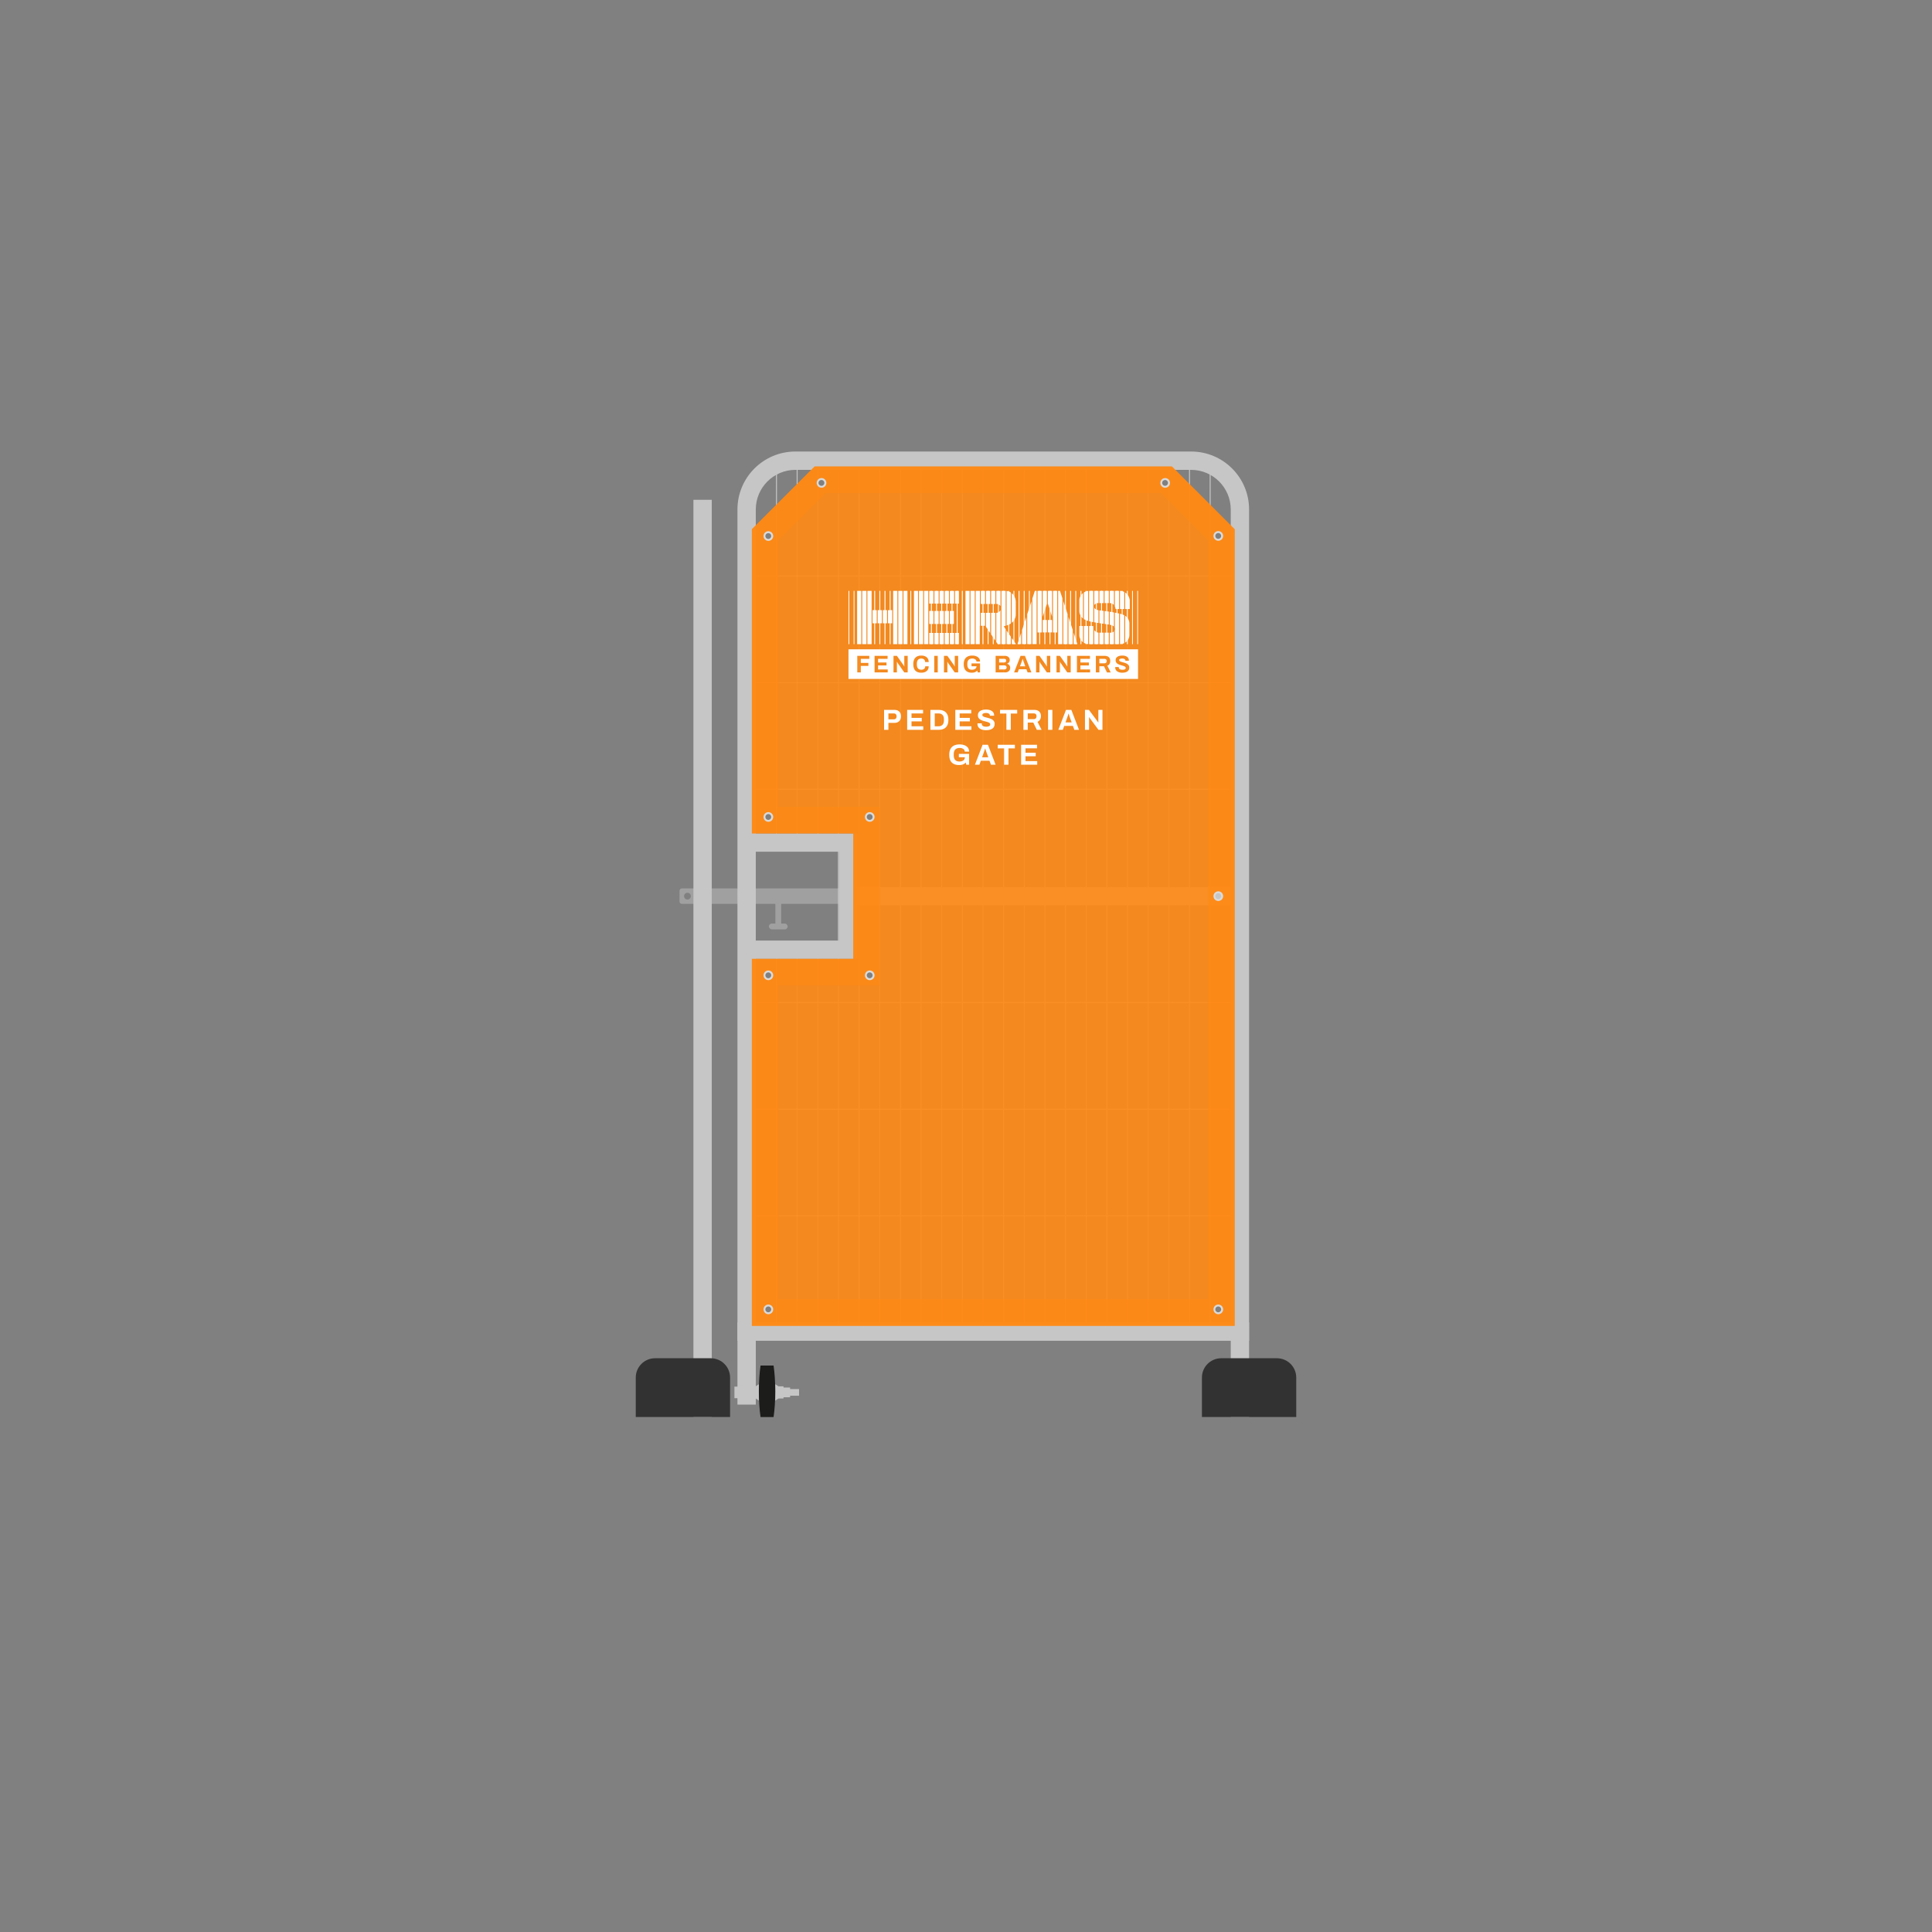 <svg xmlns="http://www.w3.org/2000/svg" width="2000" height="2000"><rect width="100%" height="100%" fill="#808080" stroke="none"/><defs><clipPath id="a"><path fill="none" d="M878.358 611.695h299.741v91.157H878.358z"/></clipPath><clipPath id="b"><path fill="none" d="M878.358 611.695h299.741v91.157H878.358z"/></clipPath></defs><path d="M705.952 919.69h173.839v15.993H705.952a2.5 2.5 0 0 1-2.499-2.499v-10.995a2.5 2.5 0 0 1 2.499-2.499Zm5.689 11.494a3.498 3.498 0 1 0 0-6.996 3.498 3.498 0 0 0 0 6.996Z" fill="#a0a0a0"/><path fill="#c6c6c6" d="M775.019 706.173h508.305v.999H775.019zM775.019 595.791h508.305v.999H775.019zM775.019 816.556h508.305v.999H775.019zM877.931 918.192h405.393v18.99H877.931zM775.019 1037.32h508.305v.999H775.019zM775.019 1147.702h508.305v.999H775.019zM775.019 1258.085h508.305v.999H775.019zM773.134 1368.467h510.19v.999h-510.19z"/><path fill="#c6c6c6" d="M763.409 1368.966h529.639v18.99H763.409z"/><path fill="#c6c6c6" d="M1252.252 476.199h.999v902.262h-.999zM1230.874 476.199h.999v902.262h-.999zM1188.118 476.199h.999v902.262h-.999zM1209.496 476.199h.999v902.262h-.999zM1166.741 476.199h.999v902.262h-.999zM1145.363 476.199h.999v902.262h-.999zM1123.985 476.199h.999v902.262h-.999zM1102.607 476.199h.999v902.262h-.999zM1081.229 476.199h.999v902.262h-.999zM1059.851 476.199h.999v902.262h-.999zM1038.473 476.199h.999v902.262h-.999zM1017.095 476.199h.999v902.262h-.999zM995.717 476.199h.999v902.262h-.999zM974.339 476.199h.999v902.262h-.999zM952.962 476.199h.999v902.262h-.999zM931.584 476.199h.999v902.262h-.999zM910.206 476.199h.999v902.262h-.999zM888.828 476.199h.999v902.262h-.999zM867.45 476.199h.999v902.262h-.999zM846.072 476.199h.999V873.38h-.999zM824.694 476.199h.999V873.38h-.999zM803.316 476.199h.999V873.38h-.999zM846.072 980.417h.999v397.181h-.999zM824.694 980.417h.999v397.181h-.999zM803.316 980.417h.999v397.181h-.999zM827.173 1444.851h-10.788v-6.885h10.788z"/><path fill="#c6c6c6" d="M817.907 1446.466h-8.919v-10.115h8.919zM767.108 1447.418h-6.832V1435.4h6.832z"/><path fill="#c6c6c6" d="M811.074 1447.71h-6.565v-12.604h6.565z"/><path d="M805.779 1435.08v12.658l-3.231 2.171v-17l3.231 2.171ZM782.345 1435.08v12.658l3.231 2.171v-17l-3.231 2.171Z" fill="#c6c6c6"/><path d="M800.804 1413.62c1.093 7.391 1.744 16.625 1.744 26.648s-.651 19.259-1.744 26.648H787.32c-1.092-7.389-1.743-16.625-1.743-26.648s.651-19.257 1.743-26.648h13.484Z" fill="#1c1c1b"/><path d="M782.399 992.904v461.107h-18.99V527.387c0-33.12 26.85-59.97 59.97-59.97h409.7c33.12 0 59.97 26.85 59.97 59.97v939.529h-18.99V527.387c0-22.596-18.383-40.98-40.98-40.98h-409.7c-22.596 0-40.98 18.383-40.98 40.98v335.582m0 18.99v91.955" fill="#c6c6c6"/><path fill="#a0a0a0" d="M808.672 959.53h-5.997v-29.985h5.997z"/><rect x="795.964" y="956.077" width="19.418" height="5.997" rx="2.998" ry="2.998" transform="rotate(180 805.673 959.076)" fill="#a0a0a0"/><path fill="#c6c6c6" d="M868.356 973.665V881.71H772.03v-18.99h115.316v129.934H772.03v-18.989h96.326zM717.836 517.392h18.99v949.525h-18.99z"/><path d="M1341.867 1466.885h-97.636v-40.85c0-11.033 8.957-19.99 19.99-19.99h57.656c11.033 0 19.99 8.957 19.99 19.99v40.85ZM755.769 1466.885h-97.636v-40.85c0-11.033 8.957-19.99 19.99-19.99h57.656c11.033 0 19.99 8.957 19.99 19.99v40.85Z" fill="#323232"/><path d="M778.354 862.72V547.877l64.968-64.968h369.814l64.968 64.968v824.588h-499.75V992.654h104.947V862.72H778.354Zm16.991-311.392a3.586 3.586 0 1 0 0 7.174 3.588 3.588 0 1 0 0-7.174Zm.001 290.814a3.587 3.587 0 1 0 0 7.175 3.587 3.587 0 0 0 0-7.175Zm55.014-345.828a3.587 3.587 0 1 0 0 7.175 3.587 3.587 0 0 0 0-7.175Zm410.752 862.747c1.982 0 3.587-1.606 3.587-3.588s-1.605-3.587-3.587-3.587-3.587 1.606-3.587 3.587 1.606 3.588 3.587 3.588Zm0-427.787a3.586 3.586 0 1 0 .001-7.173 3.586 3.586 0 0 0-.001 7.173Zm0-372.888a3.587 3.587 0 1 0 0-7.175 3.587 3.587 0 0 0 0 7.175Zm-465.767 800.675a3.587 3.587 0 1 0 .001-7.175 3.587 3.587 0 0 0-.001 7.175Zm.001-353.003a3.587 3.587 0 1 0 0 7.175 3.587 3.587 0 0 0 0-7.175Zm410.753-502.569a3.587 3.587 0 1 0 .001-7.175 3.587 3.587 0 0 0-.001 7.175Zm-305.806 509.744a3.587 3.587 0 1 0 .001-7.175 3.587 3.587 0 0 0-.001 7.175Zm0-163.916a3.587 3.587 0 1 0 .001-7.175 3.587 3.587 0 0 0-.001 7.175Z" fill="#ff8a14" opacity=".9"/><path d="M778.354 862.72V547.877l64.968-64.968h369.814l64.968 64.968v824.588h-499.75V992.654h104.947V862.72H778.354Zm16.99-311.392a3.586 3.586 0 1 0 0 7.174 3.588 3.588 0 1 0 0-7.174Zm.001 290.814a3.587 3.587 0 1 0 0 7.174 3.587 3.587 0 0 0 0-7.174Zm55.014-345.828a3.587 3.587 0 1 0 0 7.175 3.587 3.587 0 0 0 0-7.175Zm355.74 0a3.587 3.587 0 1 0-.001 7.175 3.587 3.587 0 0 0 .001-7.175Zm55.013 862.747a3.587 3.587 0 1 0 .001-7.175 3.587 3.587 0 0 0-.001 7.175Zm0-427.787a3.587 3.587 0 1 0 .001-7.175 3.587 3.587 0 0 0-.001 7.175Zm0-372.888a3.587 3.587 0 1 0 .001-7.175 3.587 3.587 0 0 0-.001 7.175Zm-465.768 800.675a3.587 3.587 0 1 0 .001-7.175 3.587 3.587 0 0 0-.001 7.175Zm.001-353.003a3.587 3.587 0 1 0 0 7.174 3.587 3.587 0 0 0 0-7.174Zm104.948-156.741a3.587 3.587 0 1 0 0-7.175 3.587 3.587 0 0 0 0 7.175Zm-3.588 160.328a3.587 3.587 0 1 0 7.175.001 3.587 3.587 0 0 0-7.175-.001Zm14.083-174.413v184.909H805.84v324.837h444.778V559.263l-48.867-48.867H854.706l-48.867 48.867v275.969h104.948Z" fill="#ff8a14" opacity=".7"/><path d="M1261.112 922.69a4.998 4.998 0 1 1-.001 9.995 4.998 4.998 0 0 1 .001-9.995Zm0 7.996a2.998 2.998 0 1 0 0-5.996 2.998 2.998 0 0 0 0 5.996ZM795.345 549.918a4.998 4.998 0 1 1-.001 9.995 4.998 4.998 0 0 1 .001-9.995Zm0 7.996a2.998 2.998 0 1 0 0-5.996 2.998 2.998 0 0 0 0 5.996ZM1261.112 549.801a4.998 4.998 0 1 1-.001 9.995 4.998 4.998 0 0 1 .001-9.995Zm0 7.996a2.998 2.998 0 1 0 0-5.996 2.998 2.998 0 0 0 0 5.996ZM1206.098 494.903a4.998 4.998 0 1 1-.001 9.995 4.998 4.998 0 0 1 .001-9.995Zm0 7.996a2.998 2.998 0 1 0 0-5.996 2.998 2.998 0 0 0 0 5.996ZM850.359 494.904a4.998 4.998 0 1 1-.001 9.995 4.998 4.998 0 0 1 .001-9.995Zm0 7.996a2.998 2.998 0 1 0 0-5.996 2.998 2.998 0 0 0 0 5.996ZM900.293 1004.648a4.998 4.998 0 1 1-.001 9.995 4.998 4.998 0 0 1 .001-9.995Zm0 7.996a2.998 2.998 0 1 0 0-5.996 2.998 2.998 0 0 0 0 5.996ZM900.293 840.732a4.998 4.998 0 1 1-.001 9.995 4.998 4.998 0 0 1 .001-9.995Zm0 7.996a2.998 2.998 0 1 0 0-5.996 2.998 2.998 0 0 0 0 5.996ZM795.345 840.732a4.998 4.998 0 1 1-.001 9.995 4.998 4.998 0 0 1 .001-9.995Zm0 7.996a2.998 2.998 0 1 0 0-5.996 2.998 2.998 0 0 0 0 5.996ZM795.345 1350.476a4.998 4.998 0 1 1-.001 9.995 4.998 4.998 0 0 1 .001-9.995Zm0 7.996a2.998 2.998 0 1 0 0-5.996 2.998 2.998 0 0 0 0 5.996ZM1261.112 1350.476a4.998 4.998 0 1 1-.001 9.995 4.998 4.998 0 0 1 .001-9.995Zm0 7.996a2.998 2.998 0 1 0 0-5.996 2.998 2.998 0 0 0 0 5.996ZM795.345 1004.648a4.998 4.998 0 1 1-.001 9.995 4.998 4.998 0 0 1 .001-9.995Zm0 7.996a2.998 2.998 0 1 0 0-5.996 2.998 2.998 0 0 0 0 5.996Z" fill="#dadada"/><g fill="#fff"><g clip-path="url(#a)"><path d="M878.358 611.7h.826v55.117h-.826zM883.697 611.7h.826v55.117h-.826zM904.983 611.7h.957v55.117h-.957zM910.315 611.7h.957v55.117h-.957zM915.654 611.7h.957v55.117h-.957zM920.991 611.7h.957v55.117h-.957zM942.343 611.7h.957v55.117h-.957zM963.7 611.7h.957v55.117h-.957zM969.033 611.7h.957v55.117h-.957zM974.37 611.7h.957v55.117h-.957zM979.708 611.7h.957v55.117h-.957zM985.047 611.7h.957v55.117h-.957zM990.386 611.7h.957v55.117h-.957zM995.722 611.7h.957v55.117h-.957zM1017.074 611.7h.957v55.117h-.957zM1022.413 611.7h.957v55.117h-.957zM1027.751 611.7h.957v55.117h-.957zM1033.088 611.7h.957v55.117h-.957zM1038.426 611.7h.957v55.117h-.957zM1043.765 611.7h.957v55.117h-.957zM1049.102 611.7h.957v55.117h-.957zM1054.44 611.7h.957v55.117h-.957zM1059.772 611.7h.957v55.117h-.957zM1065.117 611.7h.957v55.117h-.957zM1075.786 611.7h.957v55.117h-.957zM1081.124 611.7h.957v55.117h-.957zM1086.463 611.7h.957v55.117h-.957zM1091.806 611.7h.957v55.117h-.957zM1102.483 611.7h.957v55.117h-.957zM1107.815 611.7h.956v55.117h-.956zM1113.154 611.7h.956v55.117h-.956zM1118.49 611.7h.957v55.117h-.957zM1123.828 611.7h.957v55.117h-.957zM1129.172 611.7h.957v55.117h-.957zM1134.504 611.7h.957v55.117h-.957zM1139.842 611.7h.957v55.117h-.957zM1145.181 611.7h.957v55.117h-.957zM1150.519 611.7h.957v55.117h-.957zM1155.856 611.7h.957v55.117h-.957zM1161.194 611.7h.957v55.117h-.957zM1166.533 611.7h.957v55.117h-.957zM1171.935 611.7h.826v55.117h-.826zM1177.274 611.7h.826v55.117h-.826z"/><path d="M903.23 645.21h4.371v-13.58h-4.371v13.58Zm5.337 0h4.371v-13.58h-4.371v13.58Zm5.339 0h4.371v-13.58h-4.371v13.58Zm5.338 0h4.371v-13.58h-4.371v13.58Zm-31.942-33.509.003 55.117h4.29v-55.117h-4.293Zm5.275 55.117h4.371v-55.117h-4.371v55.117Zm5.338 0h4.371v-55.117h-4.371v55.117Zm26.641-55.117h.028-.028Zm.028 55.117h4.371v-55.117h-4.371v55.117Zm5.335 0h4.371v-55.117h-4.371v55.117Zm5.362 0h4.097v-55.117h-4.097v55.117ZM961.948 666.818h4.371v-11.615h-4.371v11.615Zm5.337 0h4.371v-11.615h-4.371v11.615Zm5.339 0h4.371v-11.615h-4.371v11.615Zm5.338 0h4.371v-11.615h-4.371v11.615Zm5.338 0h4.371v-11.615H983.3v11.615Zm5.331 0h4.027v-11.615h-4.027v11.615Zm-5.332-20.926h4.152v-13.398h-4.152v13.398Zm-21.335 0h4.371v-13.399h-4.371v13.399Zm5.321 0h4.371v-13.399h-4.371v13.399Zm5.339 0h4.371v-13.399h-4.371v13.399Zm5.336 0h4.371v-13.399h-4.371v13.399Zm5.339-21.048h4.371v-13.112h-4.371v13.112Zm-21.351-.003h4.371v-13.112h-4.371v13.112Zm5.354 0h4.371v-13.112h-4.371v13.112Zm5.322 0h4.371v-13.112h-4.371v13.112Zm5.338 0h4.371v-13.112h-4.371v13.112Zm10.669 0h4.027v-13.112h-4.027v13.112Zm-42.512 41.977h4.196v-55.117h-4.196v55.117Zm5.152 0h4.371v-55.117h-4.371v55.117Zm5.339 0h4.371v-55.117h-4.371v55.117Z"/><g clip-path="url(#b)"><path d="M1020.658 625.224h4.371v-13.523h-4.371v13.523Zm-5.338 0h4.371v-13.523h-4.371v13.523Zm5.338 23.581 4.371 6.479v-20.878h-4.371v14.398Zm-5.338-1.001h4.371v-13.398h-4.371v13.398Zm36.175-11.863v-13.015a11.881 11.881 0 0 0-4.148-8.868v30.679a11.098 11.098 0 0 0 4.148-8.796m-9.485 11.551a16.063 16.063 0 0 0 4.371-2.043v-32.093a9.991 9.991 0 0 0-4.371-1.58v35.716Zm0 19.324h4.371v-7.725l-4.371-6.348v14.073Zm-5.338-55.116v55.117h4.371v-15.463l-2.185-3.169a24.344 24.344 0 0 0 2.185-.433v-36.058h-4.371v.005Zm-37.229 55.118h4.25v-55.117h-4.25v55.117Zm31.908-32.41V664.6l1.508 2.229h2.863v-35.181a4.918 4.918 0 0 1-4.371 2.76m-21.352 32.41h4.261V647.8h.126v-36.098h-4.371l-.017 55.117Zm37.365-6.344v6.344h4.371l-4.371-6.344Zm-16.013-35.25a4.897 4.897 0 0 1 4.371 2.185v-15.708h-4.371v13.523Zm-5.333 0h4.371v-13.523h-4.371v13.523Zm0 31.47 4.371 6.479v-28.766h-4.371v22.287Zm-21.352 10.124h4.371v-55.117h-4.371v55.117ZM1074.038 654.694h4.371v-12.883h-.137l.137-.411v-29.7h-4.371v42.993Zm21.352-42.993v55.112h4.371v-47.534l-2.469-7.578h-1.901Zm-16.014 26.772 4.371-13.424v-13.347h-4.371v26.772Zm26.692 28.345h4.371v-14.829l-4.371-13.424v28.253Zm-5.338 0h4.371v-31.175l-4.371-13.424v44.599Zm10.675-11.899v11.899h3.885l-3.885-11.899Zm-26.692-30.203 4.371 13.424v-26.439h-4.371v13.015Zm-21.348 42.069h4.371v-44.256l-4.371 13.424v30.832Zm-5.338 0h4.371v-27.924l-4.371 13.424v14.5Zm-.957 0v-11.567l-3.787 11.593 3.787-.026Zm11.632-47.232v47.233h4.371v-55.084h-1.809l-2.562 7.851Zm16.014 35.121h4.371v-12.862h-4.371v12.862Zm-5.338 0h4.371v-12.862h-4.371v12.862Zm10.675-13.562.236.716h-.231v12.884h4.371V611.7h-4.371l-.005 29.411ZM1138.094 624.327h4.371V611.7h-4.371v12.627Zm5.338 0h4.371V611.7h-4.371v12.627Zm-21.353 16.556a15.548 15.548 0 0 0 3.278 1.561c.345.12.71.24 1.093.35v-31.086a8.845 8.845 0 0 0-4.371 1.639v27.537Zm5.338 2.185c1.317.35 2.809.677 4.371.979v-32.346h-4.371v31.367Zm16.014 2.81c1.704.24 3.212.459 4.371.667v-13.409a217.588 217.588 0 0 0-4.371-.601v13.343Zm-10.674-16.975V644.2c1.431.257 2.913.503 4.371.732V631.72c-2.841-.546-3.955-1.683-4.371-2.819m16.014-4.578h.05a5.347 5.347 0 0 1 4.311 1.94v-14.562h-4.371l.009 12.622Zm10.675-12.627v18.752h4.371v-17.643a9.025 9.025 0 0 0-4.322-1.093l-.048-.016Zm-10.675 35.022a9.424 9.424 0 0 1 4.371 1.781v-14.495c-1.486-.267-2.95-.514-4.371-.732v13.446Zm-10.675-1.639c1.514.229 2.994.443 4.371.64v-13.304c-1.678-.214-3.164-.388-4.371-.546v13.21Zm16.008-17.282c.38.841.625 1.736.727 2.654h3.656v-18.75h-4.371l-.013 16.096Zm-21.345-1.442a4.582 4.582 0 0 1 4.371-2.029h.028v-12.625h-4.371l-.028 14.654Zm-15.432 30.957a9.5 9.5 0 0 0 3.798 7.502v-16.78h-3.798v9.278Zm0-36.214v11.097a9.772 9.772 0 0 0 3.798 7.987v-26.136a9.664 9.664 0 0 0-3.798 7.069m42.119 14.244v31.426a10.346 10.346 0 0 0 4.371-1.027v-28.863a14.815 14.815 0 0 0-3.122-1.208 34.236 34.236 0 0 0-1.261-.328m-5.333 14.49c.154.412.23.849.223 1.289.002.395-.074.787-.223 1.153v14.542h4.371v-31.687a107.405 107.405 0 0 0-4.371-.936v15.639Zm10.682-36.442v17.047h4.727v-8.802a10.904 10.904 0 0 0-4.727-8.261m0 24.073v27.772a9.557 9.557 0 0 0 4.344-7.605V645.76a9.599 9.599 0 0 0-4.344-8.304m-32.027 14.753v14.624h4.371v-11.905a5.628 5.628 0 0 1-4.371-2.732m-10.676 13.268a10.24 10.24 0 0 0 4.371 1.322v-18.753h-4.371v17.431Zm9.666-17.423h-4.327v18.776h4.371v-17.216a6.422 6.422 0 0 1-.055-1.561m17.025 6.918v11.863h4.371v-13.146a5.51 5.51 0 0 1-3.798 1.3l-.573-.017Zm-5.338 11.863h4.371v-11.863h-4.371v11.863Zm-5.339 0h4.371v-11.863h-4.371v11.863ZM1059.19 683.689c-.249-.817-.416-1.358-.499-1.623h-.124c-.084.265-.25.806-.5 1.623-.25.816-.441 1.398-.575 1.747l-1.623 4.346h5.519l-1.623-4.346a31.106 31.106 0 0 1-.575-1.747M1143.202 682.016h-5.145v4.645h5.145c.783 0 1.382-.207 1.798-.623.416-.416.625-.991.625-1.724s-.209-1.299-.625-1.698c-.416-.4-1.015-.599-1.798-.599M1039.67 688.808h-5.37v4.197h5.57c.632 0 1.148-.183 1.548-.55.4-.366.6-.89.6-1.573 0-.616-.2-1.116-.6-1.498-.4-.382-.983-.575-1.748-.575M1040.994 685.275c.366-.341.549-.779.549-1.311 0-.632-.171-1.116-.512-1.45-.342-.332-.812-.498-1.411-.498h-5.32v3.771h5.145c.666 0 1.182-.171 1.549-.512"/><path d="M878.358 702.852h299.741V672.17H878.358v30.682Zm21.528-20.836h-8.792v4.221h7.867v3.071h-7.867v6.768h-3.621v-17.132h12.413v3.072Zm19.084 14.06h-13.612v-17.132h13.461v3.072h-9.84v3.771h8.741v3.072h-8.741v4.146h9.99v3.071Zm20.671 0h-3.521l-6.618-9.39c-.201-.284-.4-.604-.6-.962-.2-.358-.325-.587-.374-.688l-.125.075c0 .117.012.325.037.625.025.3.037.591.037.873v9.466h-3.521v-17.132h3.521l6.594 9.315c.132.183.316.474.549.873.233.4.383.666.45.8l.124-.076c0-.133-.012-.349-.037-.65a9.713 9.713 0 0 1-.038-.799v-9.465h3.521v17.132Zm14.148-2.773c1.216 0 2.185-.315 2.909-.948.725-.632 1.087-1.507 1.087-2.623h3.596c0 1.466-.332 2.693-.998 3.684-.666.991-1.573 1.732-2.723 2.222-1.149.491-2.464.738-3.947.738-5.527 0-8.291-2.956-8.291-8.867 0-2.963.724-5.181 2.172-6.655 1.449-1.474 3.488-2.211 6.119-2.211 1.45 0 2.752.245 3.909.736 1.157.492 2.072 1.241 2.748 2.248.674 1.008 1.011 2.235 1.011 3.683h-3.721c0-1.114-.358-1.992-1.074-2.634-.716-.64-1.649-.962-2.797-.962-1.565 0-2.731.466-3.496 1.399-.767.933-1.149 2.273-1.149 4.021v.748c0 3.613 1.549 5.419 4.645 5.419m16.97 2.775h-3.621v-17.132h3.621v17.132Zm21.122 0h-3.521l-6.619-9.39c-.2-.284-.4-.604-.599-.962s-.325-.587-.374-.688l-.125.075c0 .117.013.325.037.625.025.3.037.591.037.873v9.466h-3.521v-17.132h3.521l6.593 9.315c.133.183.316.474.55.873.232.4.382.666.449.8l.125-.076c0-.133-.012-.349-.037-.65a9.29 9.29 0 0 1-.038-.799v-9.465h3.521v17.132Zm10.688-4.108c.791.89 2.002 1.335 3.634 1.335 1.349 0 2.464-.32 3.348-.96.882-.642 1.331-1.512 1.348-2.611h-5.195v-2.971h8.816v9.315h-2.497l-.325-1.898c-.799.765-1.64 1.323-2.523 1.673-.883.349-1.957.525-3.223.525-2.646 0-4.69-.726-6.131-2.174-1.441-1.448-2.16-3.68-2.16-6.694 0-2.946.765-5.162 2.297-6.643 1.532-1.482 3.697-2.223 6.494-2.223 1.482 0 2.835.229 4.058.688 1.223.457 2.197 1.148 2.922 2.072.725.925 1.087 2.054 1.087 3.384h-3.746c0-.931-.412-1.677-1.236-2.235-.824-.558-1.81-.837-2.96-.837-1.748 0-3.052.466-3.908 1.399-.858.933-1.287 2.273-1.287 4.021v.748c0 1.832.396 3.193 1.186 4.084m41.685 2.874c-.991.825-2.251 1.236-3.783 1.236h-9.815v-17.132h9.815c.899 0 1.715.178 2.447.537.732.358 1.307.858 1.723 1.499.416.64.624 1.378.624 2.21 0 .948-.262 1.77-.787 2.46a4.052 4.052 0 0 1-2.011 1.436v.099a3.857 3.857 0 0 1 2.36 1.411c.608.758.912 1.652.912 2.684 0 1.549-.495 2.735-1.486 3.559m19.509 1.237-1.224-3.271h-7.792l-1.224 3.271h-3.746l6.693-17.132h4.545l6.694 17.132h-3.946Zm23.481 0h-3.521l-6.619-9.39c-.2-.284-.4-.604-.599-.962a17.382 17.382 0 0 1-.374-.688l-.125.075c0 .117.012.325.037.625.026.3.038.591.038.873v9.466h-3.521v-17.132h3.521l6.593 9.315c.133.183.316.474.55.873.232.4.382.666.449.8l.125-.076c0-.133-.013-.349-.037-.65a9.675 9.675 0 0 1-.037-.799v-9.465h3.521v17.132Zm21.14 0h-3.521l-6.619-9.39c-.2-.284-.4-.604-.599-.962s-.325-.587-.374-.688l-.125.075c0 .117.013.325.037.625.025.3.037.591.037.873v9.466h-3.521v-17.132h3.521l6.594 9.315c.132.183.315.474.549.873.232.4.382.666.449.8l.125-.076c0-.133-.012-.349-.037-.65a9.29 9.29 0 0 1-.038-.799v-9.465h3.521v17.132Zm20.068 0h-13.612v-17.132h13.461v3.072h-9.84v3.771h8.74v3.072h-8.74v4.146h9.99v3.071Zm17.425 0-3.022-6.393h-4.795v6.393h-3.621v-17.132h9.091c1.914 0 3.354.47 4.321 1.41.965.941 1.448 2.261 1.448 3.959 0 2.398-.998 3.997-2.997 4.796l3.497 6.968h-3.922Zm21.148-.998c-1.306.866-3.093 1.299-5.357 1.299-1.316 0-2.518-.204-3.609-.613-1.09-.407-1.961-1.011-2.61-1.811-.649-.799-.973-1.764-.973-2.896l.025-.55h3.671l-.024.401c0 .732.325 1.314.974 1.747.65.434 1.557.649 2.723.649 1.232 0 2.122-.162 2.672-.486.549-.325.824-.762.824-1.311a1.57 1.57 0 0 0-.537-1.212c-.358-.325-.808-.582-1.348-.774a36.786 36.786 0 0 0-2.235-.686c-1.349-.382-2.439-.75-3.271-1.099a5.781 5.781 0 0 1-2.148-1.561c-.6-.691-.9-1.602-.9-2.735 0-1.566.633-2.756 1.898-3.572s2.947-1.224 5.046-1.224c1.98 0 3.6.421 4.857 1.261 1.257.841 1.886 2.102 1.886 3.785v.299h-3.596v-.224c0-.633-.287-1.133-.861-1.498-.575-.366-1.354-.55-2.335-.55-1.049 0-1.852.142-2.41.425-.558.284-.837.674-.837 1.174 0 .382.166.712.5.986.332.274.748.5 1.248.674a33.43 33.43 0 0 0 2.123.637c1.365.366 2.485.728 3.359 1.087a6.153 6.153 0 0 1 2.261 1.585c.632.7.949 1.616.949 2.747 0 1.832-.653 3.181-1.961 4.047"/></g></g><path d="M915.198 755.516v-20.631h10.736c1.483 0 2.721.277 3.714.828s1.744 1.322 2.255 2.316c.511.992.767 2.169.767 3.533s-.266 2.552-.797 3.564-1.308 1.799-2.33 2.36-2.276.842-3.759.842h-6.105v7.188h-4.481Zm4.481-10.857h5.503c.943 0 1.669-.27 2.181-.811.511-.542.767-1.293.767-2.255 0-.663-.11-1.214-.331-1.655-.221-.441-.547-.782-.978-1.023s-.977-.362-1.639-.362h-5.503v6.105ZM939.085 755.516v-20.631h16.48v3.669h-11.969v4.602h10.586v3.64h-10.586v5.022h12.15v3.698h-16.661ZM963.168 755.516v-20.631h8.421c2.144 0 3.969.372 5.473 1.114 1.503.742 2.661 1.87 3.474 3.383.812 1.513 1.218 3.454 1.218 5.819 0 2.345-.406 4.28-1.218 5.804-.813 1.524-1.97 2.657-3.474 3.399-1.504.742-3.329 1.112-5.473 1.112h-8.421Zm4.48-3.698h3.91c.902 0 1.704-.131 2.405-.393a4.33 4.33 0 0 0 1.745-1.157c.461-.511.812-1.154 1.052-1.925.241-.771.362-1.668.362-2.691v-.902c0-1.023-.121-1.92-.362-2.693-.24-.771-.591-1.414-1.052-1.923-.461-.511-1.043-.904-1.745-1.174s-1.503-.406-2.405-.406h-3.91v13.264ZM988.934 755.516v-20.631h16.48v3.669h-11.969v4.602h10.586v3.64h-10.586v5.022h12.15v3.698h-16.661ZM1020.836 755.877c-1.203 0-2.346-.121-3.429-.362s-2.04-.627-2.872-1.157a5.865 5.865 0 0 1-1.955-2.016c-.471-.811-.707-1.799-.707-2.961v-.317c0-.11.01-.195.03-.255h4.451a.779.779 0 0 0-.03.241v.27c0 .642.176 1.183.527 1.624.35.441.867.771 1.549.992.681.222 1.474.332 2.376.332.581 0 1.098-.036 1.549-.107a6.093 6.093 0 0 0 1.203-.3c.35-.131.641-.286.872-.467s.401-.391.511-.632.165-.511.165-.811c0-.542-.176-.983-.526-1.324-.351-.341-.832-.632-1.444-.873a19 19 0 0 0-2.06-.661l-2.346-.616a18.65 18.65 0 0 1-2.346-.782 9.477 9.477 0 0 1-2.045-1.128c-.602-.441-1.083-1.002-1.444-1.684s-.541-1.505-.541-2.467c0-1.021.215-1.904.646-2.646a5.227 5.227 0 0 1 1.82-1.834c.782-.482 1.684-.837 2.706-1.067s2.135-.346 3.338-.346c1.123 0 2.185.115 3.188.346 1.002.231 1.884.596 2.646 1.097a5.482 5.482 0 0 1 1.789 1.896c.431.761.647 1.663.647 2.706v.36h-4.361v-.239c0-.542-.161-1.002-.481-1.384-.321-.38-.772-.682-1.353-.902-.582-.22-1.263-.331-2.045-.331-.842 0-1.559.081-2.15.241-.592.16-1.043.396-1.353.706a1.5 1.5 0 0 0-.467 1.098c0 .48.176.876.526 1.188.351.31.832.582 1.444.811a16.54 16.54 0 0 0 2.06.616 68.53 68.53 0 0 1 2.346.603c.801.22 1.584.48 2.346.782s1.444.677 2.045 1.128a5.16 5.16 0 0 1 1.444 1.668c.361.663.541 1.455.541 2.376 0 1.584-.38 2.858-1.142 3.82-.763.962-1.804 1.663-3.127 2.104s-2.837.663-4.541.663ZM1041.838 755.516v-16.871h-6.616v-3.76h17.774v3.76h-6.647v16.871h-4.511ZM1059.44 755.516v-20.631h11.307c1.524 0 2.792.272 3.805.813 1.011.542 1.769 1.298 2.27 2.271s.752 2.09.752 3.352c0 1.345-.301 2.533-.903 3.564-.601 1.033-1.473 1.82-2.616 2.362l4.21 8.269h-4.962l-3.639-7.519h-5.744v7.519h-4.481Zm4.481-11.067h6.226c.902 0 1.604-.275 2.105-.826s.752-1.298.752-2.242c0-.601-.11-1.117-.331-1.548s-.541-.758-.962-.978-.943-.331-1.563-.331h-6.226v5.924ZM1084.938 755.516v-20.631h4.481v20.631h-4.481ZM1095.582 755.516l7.939-20.631h5.533l7.94 20.631h-4.841l-1.474-4.06h-8.992l-1.473 4.06h-4.631Zm7.397-7.669h6.406l-1.834-5.082c-.081-.22-.176-.486-.286-.797-.111-.31-.226-.656-.346-1.038-.121-.38-.236-.756-.346-1.128-.11-.37-.215-.706-.316-1.007h-.18a31.5 31.5 0 0 1-.391 1.339 69.65 69.65 0 0 1-.481 1.472c-.161.472-.291.857-.392 1.159l-1.834 5.082ZM1123.155 755.516v-20.631h4.12l8.3 11.127c.121.141.27.336.451.587s.35.496.511.737c.16.241.27.43.331.572h.151v-13.023h4.241v20.631h-4.12l-8.481-11.398a23.944 23.944 0 0 1-1.113-1.715h-.15v13.112h-4.241ZM992.812 791.966c-3.248 0-5.75-.868-7.504-2.601s-2.631-4.426-2.631-8.075c0-2.426.421-4.426 1.263-6s2.064-2.746 3.669-3.519c1.604-.771 3.529-1.157 5.774-1.157 1.343 0 2.607.15 3.789.451s2.23.763 3.143 1.383a6.697 6.697 0 0 1 2.135 2.331c.511.933.767 2.04.767 3.323h-4.541c0-.622-.135-1.172-.406-1.653-.27-.482-.646-.883-1.128-1.203s-1.033-.561-1.654-.721a7.82 7.82 0 0 0-1.955-.241c-1.042 0-1.955.134-2.737.406-.782.27-1.428.682-1.939 1.233s-.898 1.238-1.158 2.059c-.261.823-.391 1.775-.391 2.858v.902c0 1.503.22 2.736.661 3.698s1.103 1.68 1.985 2.15c.882.472 1.974.708 3.278.708 1.082 0 2.039-.165 2.872-.498.832-.331 1.483-.806 1.955-1.427.471-.622.707-1.384.707-2.286v-.21h-6.165v-3.428h10.616v11.157h-2.948l-.391-2.226a9.093 9.093 0 0 1-1.939 1.444 8.783 8.783 0 0 1-2.301.857c-.842.189-1.785.286-2.826.286ZM1009.244 791.604l7.939-20.631h5.533l7.94 20.631h-4.841l-1.474-4.06h-8.992l-1.473 4.06h-4.631Zm7.397-7.668h6.406l-1.834-5.082c-.081-.22-.176-.486-.286-.797-.111-.31-.226-.656-.346-1.038-.121-.38-.236-.756-.346-1.128-.11-.37-.215-.706-.316-1.007h-.18a31.5 31.5 0 0 1-.391 1.339 69.65 69.65 0 0 1-.481 1.472c-.161.472-.291.857-.392 1.159l-1.834 5.082ZM1039.458 791.604v-16.871h-6.616v-3.76h17.774v3.76h-6.647v16.871h-4.511ZM1057.06 791.604v-20.631h16.48v3.669h-11.969v4.602h10.586v3.64h-10.586v5.022h12.15v3.698h-16.661Z"/></g></svg>